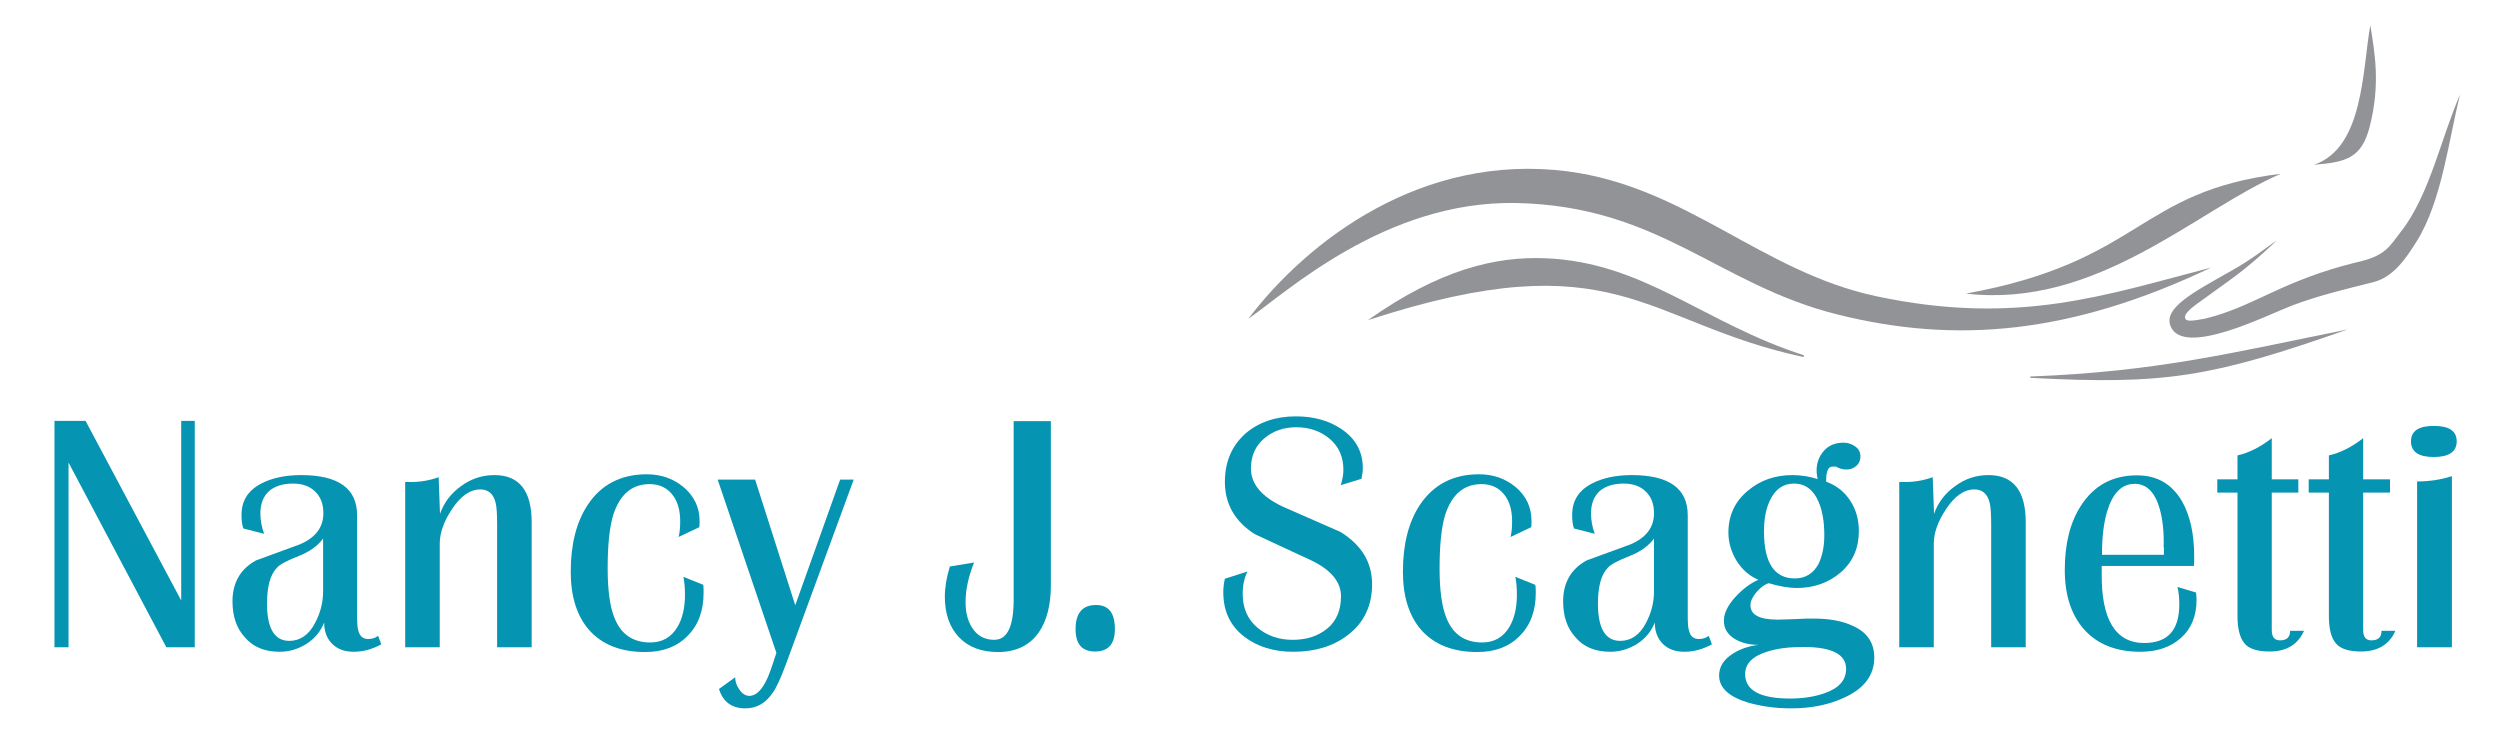 <?xml version="1.0" encoding="utf-8"?>
<!-- Generator: Adobe Illustrator 24.1.2, SVG Export Plug-In . SVG Version: 6.00 Build 0)  -->
<svg version="1.1" id="Layer_1" xmlns="http://www.w3.org/2000/svg" xmlns:xlink="http://www.w3.org/1999/xlink" x="0px" y="0px"
	 viewBox="0 0 940.9 281.8" style="enable-background:new 0 0 940.9 281.8;" xml:space="preserve">
<style type="text/css">
	.st0{fill:#0594B2;}
	.st1{fill:#919396;}
</style>
<g>
	<path class="st0" d="M73.3,243.6H62.6l-36.8-69.5v69.5h-5.3v-85.2h11.7L68.2,226v-67.6h5.1V243.6z"/>
	<path class="st0" d="M143.5,242.5c-3.5,1.9-6.9,2.8-10.4,2.8c-3.4,0-6.1-1-8.1-3s-3-4.7-3-8c-1.3,3.3-3.5,6-6.6,8
		c-3.2,2-6.5,3-10.2,3c-5.6,0-10-1.8-13.1-5.5c-3.1-3.4-4.6-7.9-4.6-13.5c0-7,3-12.2,8.9-15.4c5.5-2,11-4,16.4-6
		c5.9-2.5,8.9-6.4,8.9-11.7c0-3.5-1-6.2-3.1-8.2c-2-2-4.8-3-8.3-3c-3.7,0-6.7,0.9-8.9,2.7c-2.3,2-3.4,4.9-3.4,8.5
		c0,2.7,0.5,5.2,1.4,7.7l-7.8-2c-0.5-1.3-0.7-3-0.7-5.1c0-5.4,2.5-9.3,7.6-11.9c3.9-2,8.9-3.1,14.8-3.1c14,0,21.1,5,21.1,15.1v37.4
		c0,2.8,0.1,4.8,0.4,5.8c0.5,2.3,1.8,3.4,3.7,3.4c1.5,0,2.8-0.4,3.8-1.2L143.5,242.5z M121.6,222.6v-19.9c-2,2.7-5,4.9-9,6.5
		c-4.4,1.7-7.3,3.2-8.4,4.5c-2.5,2.6-3.7,7.1-3.7,13.5c0,9.3,2.8,14,8.4,14c4,0,7.3-2.2,9.6-6.6
		C120.5,230.9,121.6,226.9,121.6,222.6z"/>
	<path class="st0" d="M200.1,243.6h-13v-46.1c0-4.2-0.2-7-0.6-8.4c-0.8-3.2-2.7-4.9-5.7-4.9c-3.9,0-7.5,2.5-10.8,7.6
		c-3,4.5-4.5,8.8-4.5,12.9v38.9h-13v-62.2h1.2c4,0.1,7.8-0.5,11.4-1.8l0.5,13.8c1.5-4.3,4.2-7.8,8-10.5c3.8-2.8,8-4.1,12.5-4.1
		c9.3,0,14,5.9,14,17.7V243.6z"/>
	<path class="st0" d="M264.8,223.2c0,6.7-2,12.1-6,16.1c-4,4.1-9.3,6.1-16,6.1c-9.2,0-16.2-2.8-21.1-8.3c-4.6-5.3-6.9-12.6-6.9-21.9
		c0-10.3,2.1-18.7,6.4-25.2c5-7.6,12.5-11.5,22.2-11.5c5.4,0,9.9,1.6,13.7,4.7c4.1,3.4,6.2,7.7,6.2,12.9c0,0.7,0,1.5-0.1,2.3
		l-7.8,3.7c0.4-1.5,0.6-3.5,0.6-5.9c0-4-0.9-7.3-2.7-9.7c-2-2.8-5-4.3-8.8-4.3c-6.7,0-11.2,3.9-13.7,11.6
		c-1.4,4.6-2.1,11.3-2.1,20.1c0,8,0.8,14.1,2.4,18.2c2.4,6.5,7,9.7,13.6,9.7c4.6,0,8-2,10.3-5.9c1.9-3.2,2.8-7.3,2.8-12.1
		c0-2.6-0.2-4.8-0.6-6.7l7.5,3C264.8,220.8,264.8,221.9,264.8,223.2z"/>
	<path class="st0" d="M321.3,180.5l-25.4,69.2c-2,5.4-3.7,9.2-5.2,11.2c-2.6,3.8-6,5.7-10.2,5.7c-5,0-8.4-2.4-9.9-7.3l6.1-4.4
		c0,1.6,0.5,3.1,1.5,4.5c1.1,1.7,2.4,2.5,3.9,2.5c2.4,0,4.7-2.2,6.7-6.6c0.6-1.3,1.8-4.5,3.4-9.6l-22.1-65.2h14.1l15.1,47.3
		l16.9-47.3L321.3,180.5z"/>
	<path class="st0" d="M395.5,220.3c0,7.3-1.5,13.2-4.4,17.5c-3.4,5-8.6,7.6-15.5,7.6c-6.3,0-11.2-1.9-14.7-5.6
		c-3.5-3.7-5.3-8.8-5.3-15.1c0-3.5,0.6-7.4,1.9-11.5l9.1-1.5c-2.1,5.3-3.2,10.2-3.2,14.9c0,3.9,0.8,7.1,2.5,9.7
		c1.9,3,4.7,4.5,8.3,4.5c4.9,0,7.3-5,7.3-15.1v-67.2h14V220.3z"/>
	<path class="st0" d="M419.6,236.8c0,5.6-2.5,8.4-7.5,8.4c-4.9,0-7.3-2.8-7.3-8.4c0-6.1,2.6-9.1,7.7-9.1
		C417.3,227.7,419.6,230.7,419.6,236.8z"/>
	<path class="st0" d="M516.4,219.9c0,8-3,14.4-9,19c-5.5,4.3-12.4,6.4-20.7,6.4c-7.3,0-13.4-1.9-18.3-5.6c-5.4-4.1-8-9.7-8-16.8
		c0-1.7,0.2-3.4,0.6-5.1l8.5-2.7c-1.2,2.4-1.8,5.2-1.8,8.4c0,5.3,1.8,9.5,5.4,12.6c3.6,3.1,8.1,4.7,13.4,4.7c5.3,0,9.6-1.4,13.1-4.3
		c3.4-2.8,5.1-6.9,5.1-12.1c0-5.4-3.8-10-11.4-13.6c-7-3.2-14-6.5-21.1-9.8c-7.5-4.8-11.2-11.4-11.2-19.6c0-7.6,2.6-13.6,7.7-18.2
		c5-4.3,11.4-6.5,19-6.5c6.5,0,12.2,1.5,16.9,4.6c5.5,3.6,8.3,8.6,8.3,14.8c0,1.4-0.2,2.8-0.5,4.1l-7.8,2.4c0.6-2,1-3.9,1-5.7
		c0-4.9-1.7-8.8-5.1-11.7c-3.4-2.9-7.6-4.4-12.7-4.4c-4.7,0-8.7,1.4-12,4.2c-3.3,2.8-5,6.6-5,11.3c0,5.8,3.9,10.5,11.8,14.3
		c7.3,3.2,14.6,6.4,21.9,9.6C512.4,205.1,516.4,211.6,516.4,219.9z"/>
	<path class="st0" d="M578,223.2c0,6.7-2,12.1-6,16.1c-4,4.1-9.3,6.1-16,6.1c-9.2,0-16.2-2.8-21.1-8.3c-4.6-5.3-6.9-12.6-6.9-21.9
		c0-10.3,2.1-18.7,6.4-25.2c5.1-7.6,12.5-11.5,22.2-11.5c5.4,0,9.9,1.6,13.7,4.7c4.1,3.4,6.1,7.7,6.1,12.9c0,0.7,0,1.5-0.1,2.3
		l-7.8,3.7c0.4-1.5,0.6-3.5,0.6-5.9c0-4-0.9-7.3-2.7-9.7c-2-2.8-5-4.3-8.8-4.3c-6.7,0-11.2,3.9-13.7,11.6
		c-1.4,4.6-2.1,11.3-2.1,20.1c0,8,0.8,14.1,2.4,18.2c2.4,6.5,7,9.7,13.6,9.7c4.6,0,8-2,10.3-5.9c1.9-3.2,2.8-7.3,2.8-12.1
		c0-2.6-0.2-4.8-0.6-6.7l7.5,3C578,220.8,578,221.9,578,223.2z"/>
	<path class="st0" d="M644.3,242.5c-3.5,1.9-6.9,2.8-10.4,2.8c-3.4,0-6.1-1-8.1-3s-3-4.7-3-8c-1.3,3.3-3.5,6-6.6,8
		c-3.2,2-6.6,3-10.2,3c-5.6,0-10-1.8-13.1-5.5c-3.1-3.4-4.6-7.9-4.6-13.5c0-7,3-12.2,8.9-15.4c5.5-2,11-4,16.4-6
		c5.9-2.5,8.9-6.4,8.9-11.7c0-3.5-1-6.2-3.1-8.2c-2-2-4.8-3-8.3-3c-3.7,0-6.7,0.9-8.9,2.7c-2.3,2-3.4,4.9-3.4,8.5
		c0,2.7,0.5,5.2,1.4,7.7l-7.8-2c-0.5-1.3-0.7-3-0.7-5.1c0-5.4,2.5-9.3,7.6-11.9c3.9-2,8.9-3.1,14.8-3.1c14,0,21.1,5,21.1,15.1v37.4
		c0,2.8,0.1,4.8,0.4,5.8c0.5,2.3,1.8,3.4,3.7,3.4c1.5,0,2.8-0.4,3.8-1.2L644.3,242.5z M622.5,222.6v-19.9c-2,2.7-5,4.9-9,6.5
		c-4.4,1.7-7.3,3.2-8.4,4.5c-2.5,2.6-3.7,7.1-3.7,13.5c0,9.3,2.8,14,8.4,14c4,0,7.3-2.2,9.6-6.6
		C621.4,230.9,622.5,226.9,622.5,222.6z"/>
	<path class="st0" d="M705.4,247.5c0,6.6-3.8,11.7-11.4,15.1c-5.8,2.7-12.4,4-20,4c-5.9,0-11.3-0.8-16.2-2.2
		c-7.2-2.2-10.8-5.6-10.8-10.2c0-3.2,1.7-6,5.2-8.2c2.8-1.8,6.1-2.9,9.7-3.3c-3.4,0-6.3-0.7-8.6-2c-3-1.7-4.5-4-4.5-7.1
		c0-2.8,1.5-5.9,4.5-9.1c2.7-2.9,5.5-5,8.5-6.3c-3.4-1.4-6.1-3.8-8.2-7.1c-2-3.3-3.1-6.9-3.1-10.6c0-6.5,2.4-11.7,7.3-15.8
		c4.6-3.9,10.2-5.9,16.8-5.9c3.1,0,6.3,0.5,9.5,1.5c-0.2-0.9-0.4-2-0.4-3.3c0-2.9,1-5.4,2.8-7.4s4.3-3,7.3-3c1.7,0,3.1,0.5,4.4,1.4
		c1.3,0.9,2,2.2,2,3.8c0,1.4-0.5,2.6-1.5,3.5c-1,0.9-2.2,1.4-3.7,1.4c-1.6,0-2.9-0.4-4-1.1h-1.3c-1.6,0-2.4,1.7-2.4,5.1v0.6
		c3.9,1.4,6.9,3.8,9.1,7.2c2.2,3.4,3.2,7.2,3.2,11.4c0,6.4-2.3,11.6-6.8,15.5c-4.5,3.9-10.1,5.9-16.6,5.9c-2.9,0-6.4-0.6-10.5-1.8
		c-1.5,0.4-3,1.5-4.6,3.3c-1.5,1.8-2.3,3.4-2.3,5c0,3.6,3.4,5.4,10.2,5.4c1.5,0,3.7-0.1,6.7-0.2c3-0.2,5.2-0.2,6.7-0.2
		c6.1,0,11.1,0.9,15,2.8C702.8,238,705.4,242,705.4,247.5z M694.8,251.7c0-5.4-5.3-8.2-16-8.2c-5.3,0-9.8,0.5-13.5,1.7
		c-5.7,1.7-8.5,4.6-8.5,8.5c0,6.1,5.6,9.2,16.9,9.2c5,0,9.3-0.7,13-2C692.2,259,694.8,255.9,694.8,251.7z M686.6,201.5
		c0-5-0.7-9.2-2.1-12.5c-1.9-4.6-5-7-9.3-7c-4.1,0-7.1,2.1-9.1,6.4c-1.5,3.1-2.2,7-2.2,11.7c0,11.7,3.9,17.6,11.6,17.6
		c3.9,0,6.9-1.8,8.9-5.4C685.8,209.4,686.6,205.8,686.6,201.5z"/>
	<path class="st0" d="M762.4,243.6h-13v-46.1c0-4.2-0.2-7-0.6-8.4c-0.8-3.2-2.7-4.9-5.7-4.9c-3.9,0-7.5,2.5-10.8,7.6
		c-3,4.5-4.5,8.8-4.5,12.9v38.9h-13v-62.2h1.2c4,0.1,7.8-0.5,11.4-1.8l0.5,13.8c1.5-4.3,4.2-7.8,8-10.5c3.8-2.8,8-4.1,12.5-4.1
		c9.3,0,14,5.9,14,17.7V243.6z"/>
	<path class="st0" d="M826.7,225.7c0,6.1-2,11-5.9,14.4c-3.9,3.5-9,5.2-15.3,5.2c-9.2,0-16.3-2.9-21.3-8.6
		c-4.7-5.4-7.1-12.8-7.1-22.2c0-9.8,2-17.9,6.1-24.2c4.9-7.6,11.9-11.4,21.1-11.4c7.6,0,13.2,3.3,17,9.9c3,5.4,4.5,12.2,4.5,20.5
		c0,1.6,0,2.8-0.1,3.7H791v2.7c-0.2,17.5,5.2,26.3,16,26.3c8.8,0,13.2-4.8,13.2-14.5c0-2.4-0.2-4.7-0.7-6.6l7,2.1
		C826.6,224,826.7,225,826.7,225.7z M814.3,205.9c0.2-5.8-0.4-10.6-1.5-14.5c-1.8-6.2-4.9-9.3-9.4-9.3c-4.9,0-8.3,3.5-10.4,10.5
		c-1.3,4.4-1.9,9.8-1.9,16.2h23.3V205.9z"/>
	<path class="st0" d="M867.1,237.5c-2.3,5.1-6.6,7.7-12.9,7.7c-4.6,0-7.8-1-9.5-3.1s-2.6-5.4-2.6-10.2v-46.5h-7.6v-5h7.6v-9
		c4.4-1,8.7-3.2,12.9-6.5v15.5H865v5H855v51.7c0,2.6,1,3.9,3.1,3.9c2.6,0,3.8-1.2,3.8-3.6H867.1z"/>
	<path class="st0" d="M901.5,237.5c-2.3,5.1-6.6,7.7-12.9,7.7c-4.6,0-7.8-1-9.5-3.1c-1.7-2-2.6-5.4-2.6-10.2v-46.5h-7.6v-5h7.6v-9
		c4.4-1,8.7-3.2,12.9-6.5v15.5h10.1v5h-10.1v51.7c0,2.6,1,3.9,3.1,3.9c2.6,0,3.8-1.2,3.8-3.6H901.5z"/>
	<path class="st0" d="M924.6,166.1c0,3.9-2.9,5.9-8.6,5.9c-5.8,0-8.6-2-8.6-5.9c0-3.9,2.9-5.8,8.6-5.8
		C921.8,160.3,924.6,162.2,924.6,166.1z M922.8,243.6h-13.1v-62.4c4.7,0,9.1-0.7,13.1-2V243.6z"/>
</g>
<g>
	<path class="st1" d="M706.2,111.5c53.2,11.3,86.2-0.5,126-10.8c-52.8,25.1-95.9,28.8-140.5,17.7c-45.4-11.3-67.1-41-121.4-42
		c-49-0.8-86.2,33.7-100.5,43.6c22.4-29.5,65.5-62.6,120.3-55.5C634.9,70.4,663,102.3,706.2,111.5L706.2,111.5z"/>
	<path class="st1" d="M514.8,120.5c26.9-19,48-24.1,66.9-23.3c37.1,1.5,59.5,24.4,97.2,36.5c-0.1,0.5,0,0.2,0,0.7
		C618.4,121.5,608.6,89.9,514.8,120.5L514.8,120.5z"/>
	<path class="st1" d="M883.5,124c-51.2,18-68.6,20.9-119.4,18.2l0-0.5C812.1,139.9,840.7,132.6,883.5,124L883.5,124z"/>
	<path class="st1" d="M858.4,65.4c-32.1,13.9-69.1,50.8-118.5,45.1C806.4,98.4,804.1,72.1,858.4,65.4L858.4,65.4z M892.1,9.5
		c1.5,9.8,4,21.8-0.3,38.4c-3,11.4-8.6,13.2-20.9,14.1C889.7,55.7,889.1,25.9,892.1,9.5L892.1,9.5z M856.9,90.5
		c-13.4,12.6-16.5,13.9-30.1,23.9c-3.4,2.5-5,4.3-4.3,5.6c0.6,1.1,3.2,0.7,7.5-0.1c18.7-4.6,28.6-14.3,57.4-21.3
		c10.6-2.4,11.9-5.9,16.2-11.4c10.9-13.8,15.4-36.3,22.3-51.6c-4.1,15.6-6.7,39.9-16.4,55.3c-4.2,6.7-8.8,13.4-16.3,15.3
		c-10.8,2.7-20.5,5-30.6,8.8c-9.2,3.5-41,19.7-45.7,7.7c-2.6-6.7,8-12.4,22.2-20.4C847.5,97.7,853.2,92.9,856.9,90.5L856.9,90.5z"/>
</g>
</svg>
